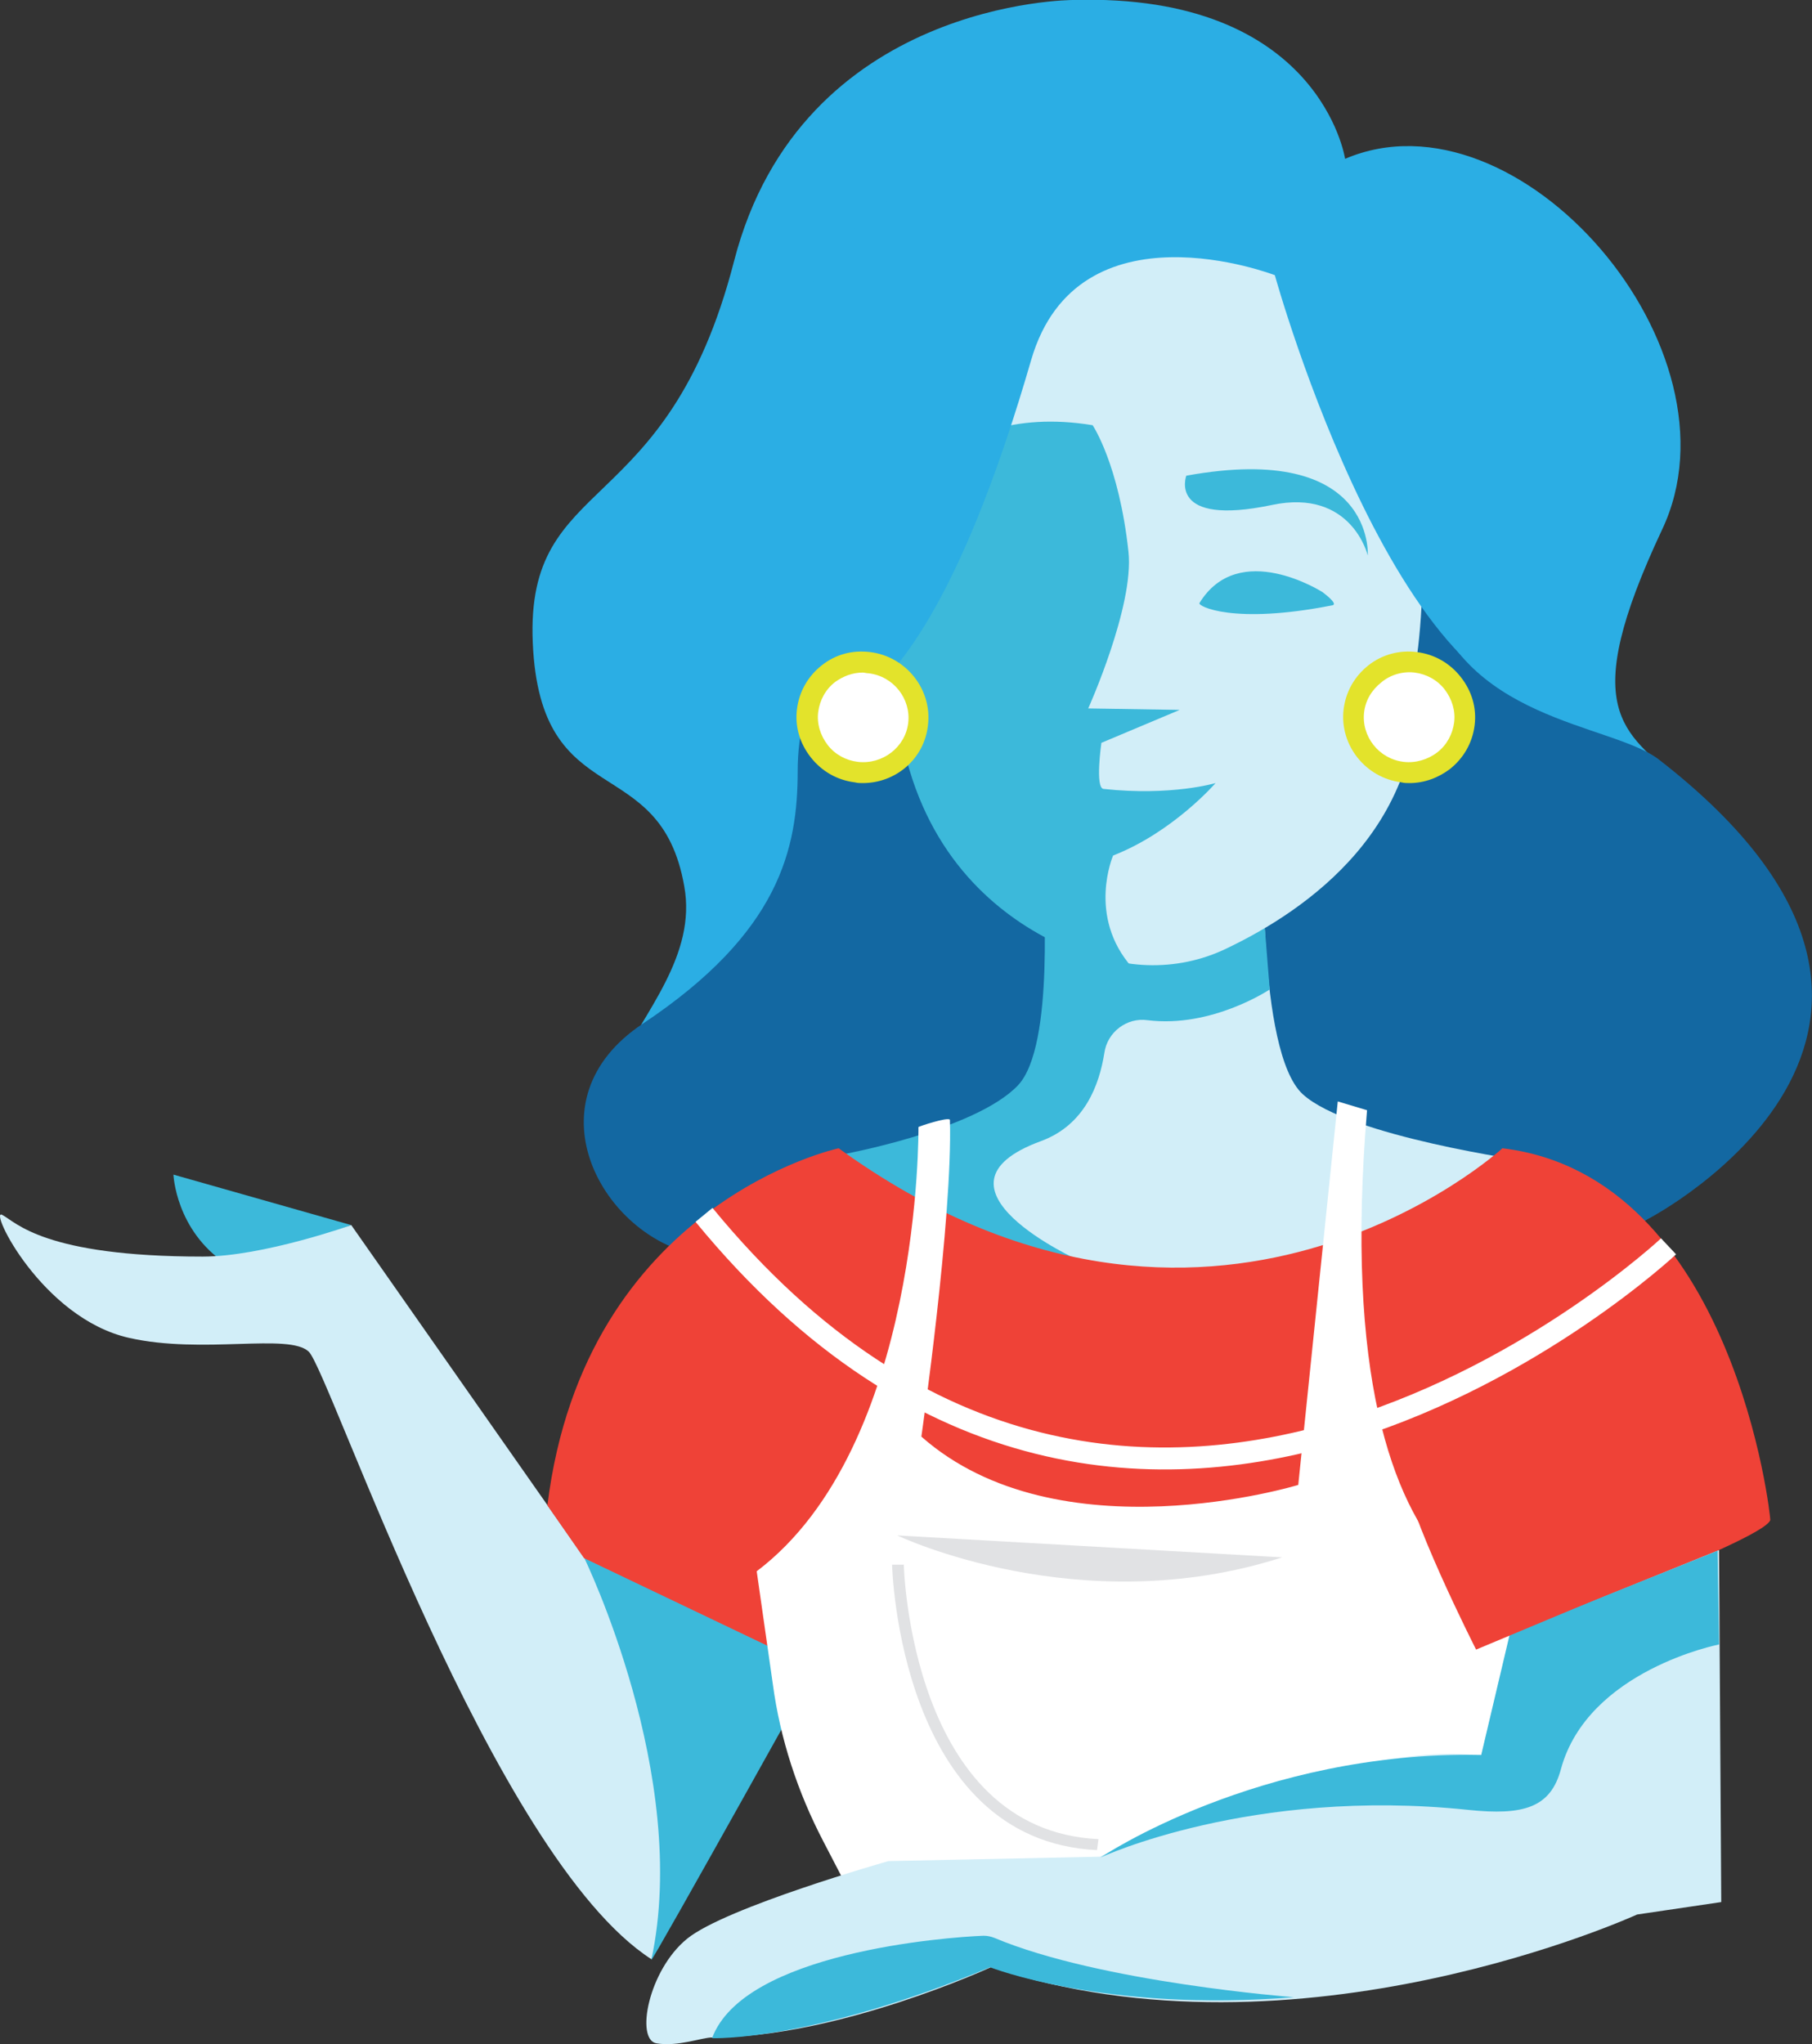 <?xml version="1.0" encoding="utf-8"?>
<!-- Generator: Adobe Illustrator 25.4.1, SVG Export Plug-In . SVG Version: 6.00 Build 0)  -->
<svg version="1.1" id="Layer_1" xmlns="http://www.w3.org/2000/svg" xmlns:xlink="http://www.w3.org/1999/xlink" x="0px" y="0px"
	 width="247.6px" height="279.3px" viewBox="0 0 247.6 279.3" enable-background="new 0 0 247.6 279.3" xml:space="preserve">
<rect x="0" y="0" width="247.6" height="279.3" fill="#333333" stroke="none"/>
<g>
	<g>
		<path fill="#2BAEE4" d="M183.8,21.7c0,0-3.4-22.7-37.2-21.7c0,0-37.1,0-46.3,35.7c-9.2,35.7-28.5,28.8-27.5,52.1
			c1,23.6,17.4,14.5,20.7,33.3c3.4,18.8-28.5,30.9,1,50.2c0,0,51.6,43.9,130.7-4.8c0,0,44-25.2,4.3-59.8c-7.7-6.8-14-9.6-2.4-34.3
			C238.8,47.8,207.5,11.6,183.8,21.7z"/>
		<path fill="#1368A2" d="M114.3,88.4c0,0-5.3,6.3-5.3,16.9c0,10.6-2.4,22.1-21.2,34.6c-15.6,10.4-5.8,28.5,6.8,31.4
			c0,0,55,34.3,130.7-4.8c0,0,49.2-25.6,1.4-62.7c-6.4-5-27.5-5.2-31.9-24"/>
		<path fill="#3CB9DA" d="M48,167.4l-24.3-6.9c0,0,0.3,7.6,7.2,12.2l-4.7,2.9"/>
		<path fill="#D2EEF8" d="M142.6,118.7c0,0,2.1,25.6-4.2,30.9c-6.3,5.3-28.4,10.1-28.4,10.1s46.3,47.3,98.9-1c0,0-24.6-3.4-30.9-9.2
			c-6.3-5.8-5.3-35.2-5.3-35.2"/>
		<path fill="#3CB9DA" d="M142.5,118.7c0,2.6,1.7,24.2-3.4,29.6c-5.9,6.2-24.3,9.5-24.3,9.5c22.2,22.7,32.8,14.5,32.8,14.5
			s-22.6-10.1-5.3-16.4c5.9-2.2,7.9-7.6,8.6-12c0.4-2.9,3.1-4.9,5.9-4.5c8.8,1.1,16.7-4.2,16.7-4.2l-1.5-18.8"/>
		<path fill="#D2EEF8" d="M168.4,31.4c0,0-45.4-7.7-45.8,35.2c0,0,1.9,21.2,1.4,25.6c-0.4,3.9-4.8,21.6,22.1,36.7
			c6.6,3.7,14.7,4,21.5,0.7c10.7-5.1,28-16.7,25.9-39.1C193.5,90.6,201.7,40.1,168.4,31.4z"/>
		<path fill="#3CB9DA" d="M149.3,58.1c0,0,3.6,5.3,4.9,17.3c0.8,7.4-5.5,21.4-5.5,21.4l12.5,0.2l-10.7,4.5c0,0-0.9,6.2,0.3,6.3
			c9.3,1,15.3-0.8,15.3-0.8s-5.8,6.7-14,9.9c0,0-3.6,8.3,2.6,15.3c0,0-31.5-3.9-32.5-40.7L120.1,72C120.1,72,127.4,54.5,149.3,58.1z
			"/>
		<path fill="#2BAEE4" d="M159.7,19.3c-52.4-5.1-56.4,37.2-54,44.9c2.4,7.7-5.1,34.8-5.1,34.8c6.3-0.5,22.7,10.9,40.3-49.8
			c6.4-22,33.3-11.6,33.3-11.6s17.8,64.3,42.7,59c0,0-0.2-16.4,1.7-22.2c0.2-0.7,0.2-1.8,0-3.2C216.7,60.7,202,32.6,179,30.4
			C179,30.4,174.7,20.8,159.7,19.3z"/>
		<path fill="#D2EEF8" d="M79.8,212.8L48,167.4c0,0-12.1,4.3-20.3,4.3c-21.7,0-25.5-4.7-27.4-5.7c-1.9-1,5.4,14.1,17.3,16.8
			c10.1,2.3,21.9-0.7,24.6,1.9c2.9,2.9,25.1,69,46.8,83l22.2-40L79.8,212.8z"/>
		<path fill="#3CB9DA" d="M79.8,212.8c0,0,14.6,29.9,9.2,55c-0.1,0.7,25.6-45.5,25.6-45.5L79.8,212.8z"/>
		<path fill="#EF4237" d="M205.3,156.9c0,0-40,36.7-90.7,0c0,0-34.7,7.4-39.8,48.8l5,7.2l31.4,15l5,28l32.6-0.9
			c0,0,29.4-15.4,53.6-15l1.4-15.9c0,0,37.2-13.5,38.1-16.4C242,207.6,237,160.7,205.3,156.9z"/>
		<path fill="none" stroke="#FFFFFF" stroke-width="3" stroke-miterlimit="10" d="M228,170.3c0,0-72.5,68-131.8-4.3"/>
		<path fill="#3CB9DA" d="M163.9,82.4c-0.3,0.4,4.6,3,18.2,0.3c0.8-0.2-1.4-1.8-1.4-1.8S169.3,73.6,163.9,82.4z"/>
		<path fill="#3CB9DA" d="M162.1,65c0,0-2.6,7,11.7,4c10.9-2.3,13.1,6.9,13.1,6.9S187.9,60.3,162.1,65z"/>
		<path fill="#A41E25" d="M202.4,239.9l0.5-5.1c0,0-8.2,7.1-29.4-1c-14.7-5.5-25.2-0.7-27.3,0.5c-12.1,6.8-23.3,10-32.9,4.7l3,16.8
			l32.6-0.9C148.8,254.9,173.2,243.4,202.4,239.9z"/>
		<g>
			<path fill="#FFFFFF" d="M110.4,97.1c0.5-4.1,4.3-7.1,8.4-6.6c4.2,0.5,7.2,4.2,6.7,8.4c-0.5,4.1-4.3,7.1-8.4,6.6
				C112.9,105,109.9,101.3,110.4,97.1z"/>
			<path fill="#E3E32B" d="M117.9,107c-0.4,0-0.7,0-1.1-0.1c-2.4-0.3-4.5-1.5-6-3.4c-1.5-1.9-2.2-4.2-1.9-6.6c0.3-2.4,1.5-4.5,3.4-6
				c1.9-1.5,4.2-2.1,6.6-1.8c4.9,0.6,8.5,5.1,7.9,10C126.3,103.7,122.4,107,117.9,107z M117.9,91.9c-1.4,0-2.7,0.5-3.8,1.3
				c-1.3,1-2.1,2.5-2.3,4.1v0c-0.2,1.6,0.3,3.2,1.3,4.5c1,1.3,2.5,2.1,4.1,2.3c3.4,0.4,6.5-2,6.9-5.3c0.4-3.3-2-6.4-5.4-6.8
				C118.4,92,118.1,91.9,117.9,91.9z"/>
		</g>
		<g>
			<path fill="#FFFFFF" d="M185,97.1c0.5-4.1,4.3-7.1,8.4-6.6c4.2,0.5,7.2,4.2,6.7,8.4c-0.5,4.1-4.3,7.1-8.4,6.6
				C187.5,105,184.5,101.3,185,97.1z"/>
			<path fill="#E3E32B" d="M192.6,107c-0.4,0-0.7,0-1.1-0.1c-4.9-0.6-8.5-5.1-7.9-10v0c0.3-2.4,1.5-4.5,3.4-6
				c1.9-1.5,4.3-2.1,6.6-1.8c2.4,0.3,4.5,1.5,6,3.4c1.5,1.9,2.2,4.2,1.9,6.6c-0.3,2.4-1.5,4.5-3.4,6
				C196.5,106.3,194.6,107,192.6,107z M186.4,97.3c-0.4,3.3,2,6.4,5.4,6.8c1.6,0.2,3.3-0.3,4.6-1.3c1.3-1,2.1-2.5,2.3-4.1
				c0.2-1.6-0.3-3.2-1.3-4.5c-1-1.3-2.5-2.1-4.1-2.3c-1.6-0.2-3.3,0.3-4.5,1.3C187.4,94.3,186.6,95.7,186.4,97.3L186.4,97.3z"/>
		</g>
	</g>
	<g>
		<path fill="#FFFFFF" d="M125.5,154c0,0,0.5,43.6-22.1,60.7l2.2,15.4c1,7.5,3.4,14.8,6.9,21.5l5.5,10.6l80.6-0.3l14.5-41.6
			c0,0-32.4,4-26.3-68.6l-4-1.2l-5.4,52.4c0,0-32.7,10-51.5-6.6c0,0,4.3-29.9,3.9-43.3C129.5,152.6,125.6,153.9,125.5,154z"/>
		<path fill="#E1E2E4" d="M122.6,209.8c0,0,24.9,11.9,52.6,3"/>
		<path fill="#E1E2E4" d="M149.9,252.8c-27-1.3-28-38.6-28-39l1.6,0c0,0.4,1,36.3,26.6,37.5L149.9,252.8z"/>
		<path fill="#D2EEF8" d="M234.9,211.8l0.3,48.1l-11.5,1.7c0,0-46.3,21.2-88.3,7.2c0,0-20.8,9.6-38.1,9.6c-1.4,0-4.7,1.3-7.6,0.8
			c-2.9-0.5-1.1-10,4.2-14.3s27.5-10.6,27.5-10.6l28.9-0.6c0,0,33.3-16.2,52.1-13.8l3.9-16.5L234.9,211.8z"/>
		<path fill="#3CB9DA" d="M234.7,211.9l0.2,12.8c0,0-17.9,3.5-21.6,17c-1.4,5.3-5.1,6.4-12.7,5.6c-29.6-3.1-50.2,6.5-50.2,6.5
			s21.6-14.6,52-14l3.9-16.5"/>
		<path fill="#3CB9DA" d="M176.8,272.9c0,0-26.4-2-40.9-8.1c-0.5-0.2-1-0.3-1.5-0.3c-5.2,0.2-32.8,2.3-37.1,14c0,0,13.6,0.5,38-9.7
			C135.2,268.8,151.1,275,176.8,272.9z"/>
	</g>
	<path fill="#EF4237" d="M235.9,211.1l-34.2,14.3c0,0-9.7-19.1-10-25"/>
</g>
</svg>
